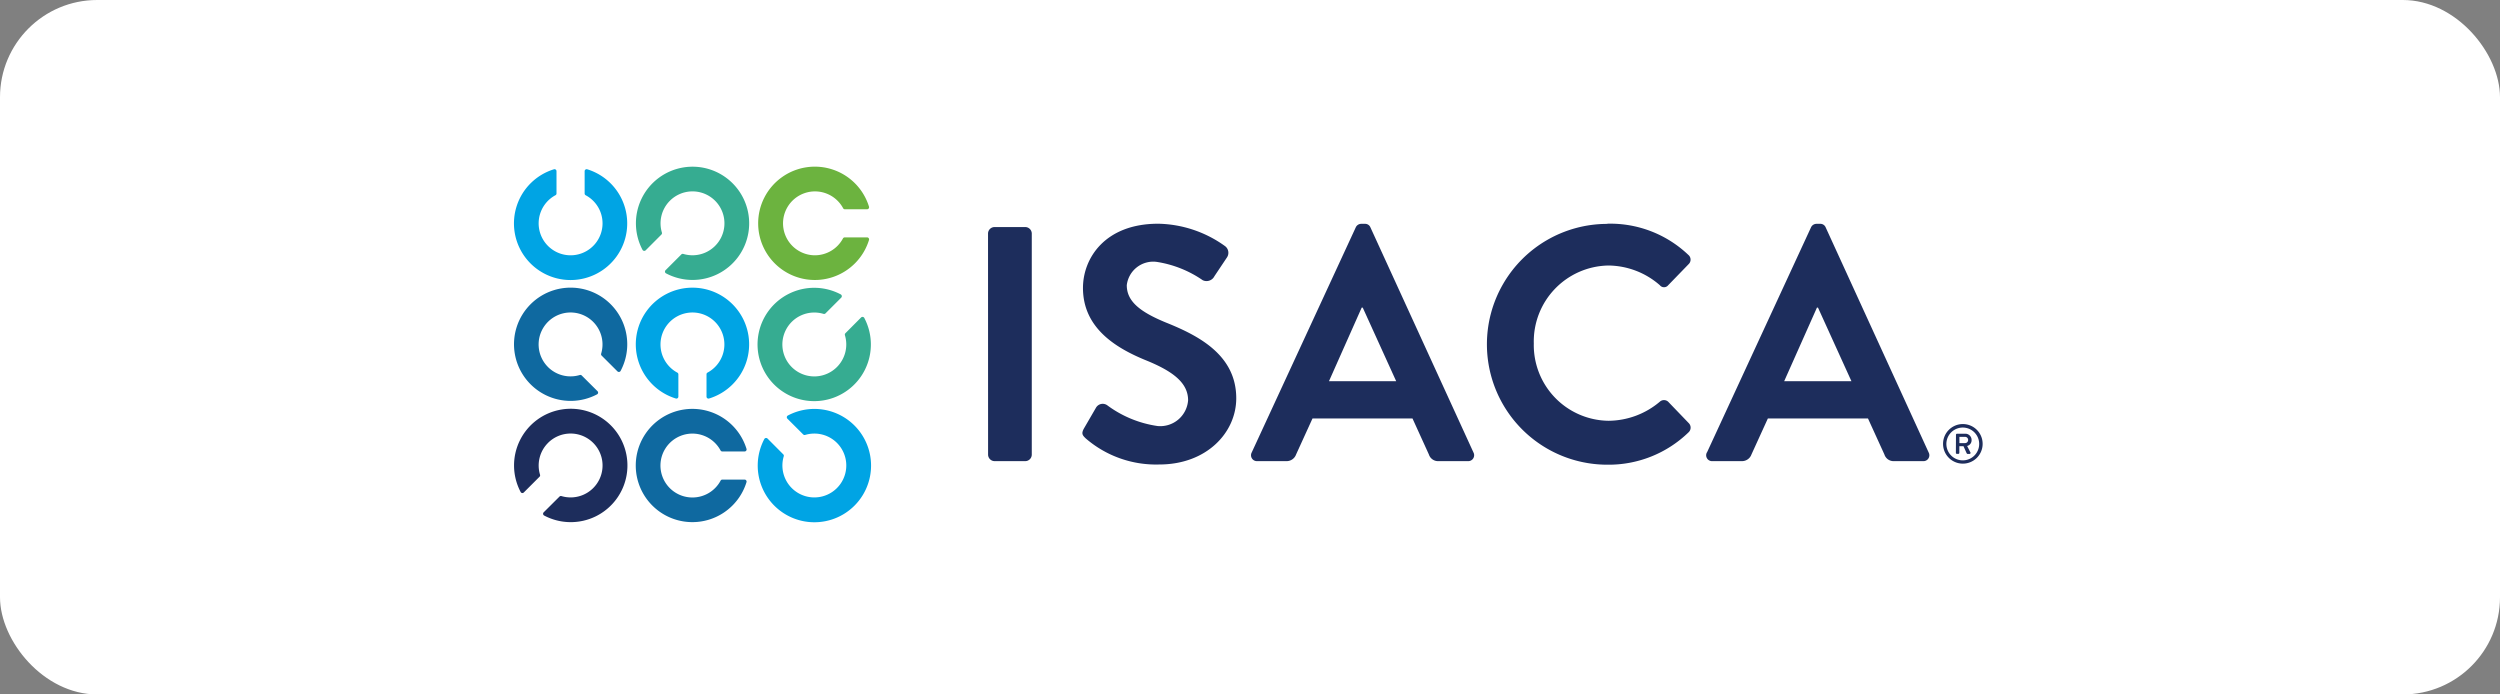 <svg xmlns="http://www.w3.org/2000/svg" width="180" height="50" viewBox="0 0 180 50">
  <rect x="0" y="0" width="180" height="50" fill="#808080" stroke="none"/>
  <g id="Group_11528" data-name="Group 11528" transform="translate(642 -11793)">
    <g id="Group_11508" data-name="Group 11508" transform="translate(-642 11793)">
      <g id="Group_11239" data-name="Group 11239" transform="translate(0 0)">
        <rect id="Rectangle_1572" data-name="Rectangle 1572" width="180" height="50" rx="7" fill="#fff"/>
      </g>
    </g>
    <g id="full-rgb" transform="translate(-605 11805)">
      <path id="fullLogo" d="M3.5,40.732a2.3,2.3,0,1,1,3.828-.964.14.14,0,0,0,.034.14L8.5,41.043a.142.142,0,0,0,.228-.031A4.077,4.077,0,1,0,7.032,42.7a.142.142,0,0,0,.034-.228L5.929,41.341a.137.137,0,0,0-.14-.034,2.3,2.3,0,0,1-2.29-.575Z" transform="translate(-1.045 -26.306)" fill="#0f69a0"/>
      <path id="fullLogo-2" data-name="fullLogo" d="M3.532,71.113A2.3,2.3,0,1,1,4.5,74.942a.14.14,0,0,0-.14.034L3.221,76.11a.145.145,0,0,0,.031.231,4.082,4.082,0,1,0-1.691-1.694.142.142,0,0,0,.228.034l1.135-1.135a.137.137,0,0,0,.034-.14,2.3,2.3,0,0,1,.575-2.292Z" transform="translate(-1.075 -51.224)" fill="#1d2d5c"/>
      <path id="fullLogo-3" data-name="fullLogo" d="M39,75.069a2.3,2.3,0,1,1,2.026-3.391.145.145,0,0,0,.124.078H42.76a.145.145,0,0,0,.137-.186,4.077,4.077,0,1,0,0,2.393.145.145,0,0,0-.14-.184h-1.6a.142.142,0,0,0-.124.075A2.3,2.3,0,0,1,39,75.069Z" transform="translate(-26.148 -51.25)" fill="#0f69a0"/>
      <path id="fullLogo-4" data-name="fullLogo" d="M36.712,39.088A2.3,2.3,0,1,1,40.1,41.114a.137.137,0,0,0-.075.124v1.606a.142.142,0,0,0,.184.137,4.08,4.08,0,1,0-2.391,0,.142.142,0,0,0,.181-.14v-1.6a.14.14,0,0,0-.075-.124A2.3,2.3,0,0,1,36.712,39.088Z" transform="translate(-26.156 -26.288)" fill="#00a4e4"/>
      <path id="fullLogo-5" data-name="fullLogo" d="M7.442,5.97A2.3,2.3,0,1,1,4.052,3.942a.135.135,0,0,0,.075-.122V2.214a.142.142,0,0,0-.181-.14,4.077,4.077,0,1,0,2.391,0,.145.145,0,0,0-.184.14V3.82a.142.142,0,0,0,.075.124A2.292,2.292,0,0,1,7.442,5.97Z" transform="translate(-1.059 -1.886)" fill="#00a4e4"/>
      <path id="fullLogo-6" data-name="fullLogo" d="M74.529,71.152a2.3,2.3,0,1,1-3.831.964.135.135,0,0,0-.034-.14L69.53,70.838a.145.145,0,0,0-.228.031,4.08,4.08,0,1,0,1.691-1.689.142.142,0,0,0-.031.228L72.1,70.543a.14.14,0,0,0,.14.034A2.3,2.3,0,0,1,74.529,71.152Z" transform="translate(-51.268 -51.262)" fill="#00a4e4"/>
      <path id="fullLogo-7" data-name="fullLogo" d="M74.5,40.742a2.3,2.3,0,1,1-.966-3.828.142.142,0,0,0,.142-.034l1.135-1.135a.148.148,0,0,0-.031-.231,4.08,4.08,0,1,0,1.691,1.694.145.145,0,0,0-.231-.034L75.11,38.309a.145.145,0,0,0-.034.142A2.3,2.3,0,0,1,74.5,40.742Z" transform="translate(-51.242 -26.315)" fill="#36ac91"/>
      <path id="fullLogo-8" data-name="fullLogo" d="M73.048,7.745a2.3,2.3,0,1,1,2.026-3.388.142.142,0,0,0,.124.075h1.6a.145.145,0,0,0,.14-.184,4.08,4.08,0,1,0,0,2.391.145.145,0,0,0-.14-.184H75.188a.148.148,0,0,0-.124.075A2.3,2.3,0,0,1,73.048,7.745Z" transform="translate(-51.369 -1.364)" fill="#6cb33f"/>
      <path id="fullLogo-9" data-name="fullLogo" d="M37.411,3.826a2.3,2.3,0,1,1,.964,3.828.14.14,0,0,0-.14.036L37.1,8.825a.142.142,0,0,0,.031.228,4.077,4.077,0,1,0-1.691-1.691.145.145,0,0,0,.228.031L36.8,6.259a.14.14,0,0,0,.036-.14A2.3,2.3,0,0,1,37.411,3.826Z" transform="translate(-26.178 -1.372)" fill="#36ac91"/>
      <path id="fullLogo-10" data-name="fullLogo" d="M132.84,18.608a.474.474,0,0,1,.456-.458h2.241a.474.474,0,0,1,.453.458V34.546a.474.474,0,0,1-.458.458H133.3a.474.474,0,0,1-.456-.458Z" transform="translate(-98.702 -13.802)" fill="#1d2d5c"/>
      <path id="fullLogo-11" data-name="fullLogo" d="M159.191,31.956l.865-1.492a.56.56,0,0,1,.813-.168,7.988,7.988,0,0,0,3.626,1.492,2.011,2.011,0,0,0,2.191-1.855c0-1.228-1.036-2.072-3.059-2.888-2.241-.917-4.51-2.37-4.51-5.2,0-2.142,1.588-4.624,5.416-4.624a8.478,8.478,0,0,1,4.815,1.614.6.6,0,0,1,.145.8L168.581,21a.634.634,0,0,1-.842.288,7.952,7.952,0,0,0-3.347-1.324,1.919,1.919,0,0,0-2.121,1.684c0,1.132.891,1.9,2.849,2.7,2.331.938,5.033,2.331,5.033,5.439,0,2.481-2.142,4.769-5.538,4.769a7.743,7.743,0,0,1-5.3-1.878C159.093,32.461,158.974,32.342,159.191,31.956Z" transform="translate(-118.143 -13.113)" fill="#1d2d5c"/>
      <path id="fullLogo-12" data-name="fullLogo" d="M206,33.7l7.488-16.2a.435.435,0,0,1,.409-.259h.241a.412.412,0,0,1,.409.259l7.416,16.2a.427.427,0,0,1-.409.627h-2.1a.694.694,0,0,1-.7-.482l-1.179-2.59h-7.2l-1.181,2.59a.725.725,0,0,1-.7.482h-2.093A.425.425,0,0,1,206,33.7Zm10.4-5.129-2.409-5.3h-.073l-2.357,5.3Z" transform="translate(-152.875 -13.125)" fill="#1d2d5c"/>
      <path id="fullLogo-13" data-name="fullLogo" d="M280.192,17.212a8.151,8.151,0,0,1,5.825,2.241.446.446,0,0,1,.023.673l-1.469,1.515a.383.383,0,0,1-.6,0,5.7,5.7,0,0,0-3.709-1.419,5.467,5.467,0,0,0-5.367,5.61,5.449,5.449,0,0,0,5.39,5.569,5.779,5.779,0,0,0,3.683-1.373.446.446,0,0,1,.6,0l1.495,1.554a.458.458,0,0,1-.026.65,8.255,8.255,0,0,1-5.849,2.331,8.669,8.669,0,1,1,0-17.338Z" transform="translate(-201.461 -13.105)" fill="#1d2d5c"/>
      <path id="fullLogo-14" data-name="fullLogo" d="M332.541,33.7l7.488-16.2a.435.435,0,0,1,.409-.259h.241a.412.412,0,0,1,.409.259L348.5,33.7a.425.425,0,0,1-.409.627H346a.692.692,0,0,1-.686-.482l-1.181-2.59h-7.209l-1.181,2.59a.725.725,0,0,1-.7.482h-2.1a.425.425,0,0,1-.409-.627Zm10.4-5.129-2.409-5.3h-.073l-2.36,5.3Z" transform="translate(-246.638 -13.125)" fill="#1d2d5c"/>
      <path id="fullLogo-15" data-name="fullLogo" d="M399.735,72.91a1.425,1.425,0,1,1-1.425,1.427A1.425,1.425,0,0,1,399.735,72.91Zm0,2.614a1.181,1.181,0,1,0-.84-.346A1.186,1.186,0,0,0,399.735,75.524Zm-.495-1.842a.075.075,0,0,1,.075-.075h.562a.448.448,0,0,1,.487.446.42.42,0,0,1-.321.435c.08.153.158.313.238.466a.075.075,0,0,1-.067.109h-.135c-.031,0-.06-.034-.073-.057l-.223-.5h-.3v.474a.075.075,0,0,1-.075.078h-.1a.075.075,0,0,1-.075-.078Zm.637.6a.223.223,0,0,0,.238-.225.218.218,0,0,0-.238-.225h-.389v.451Z" transform="translate(-295.41 -54.378)" fill="#1d2d5c"/>
    </g>
  </g>
</svg>
